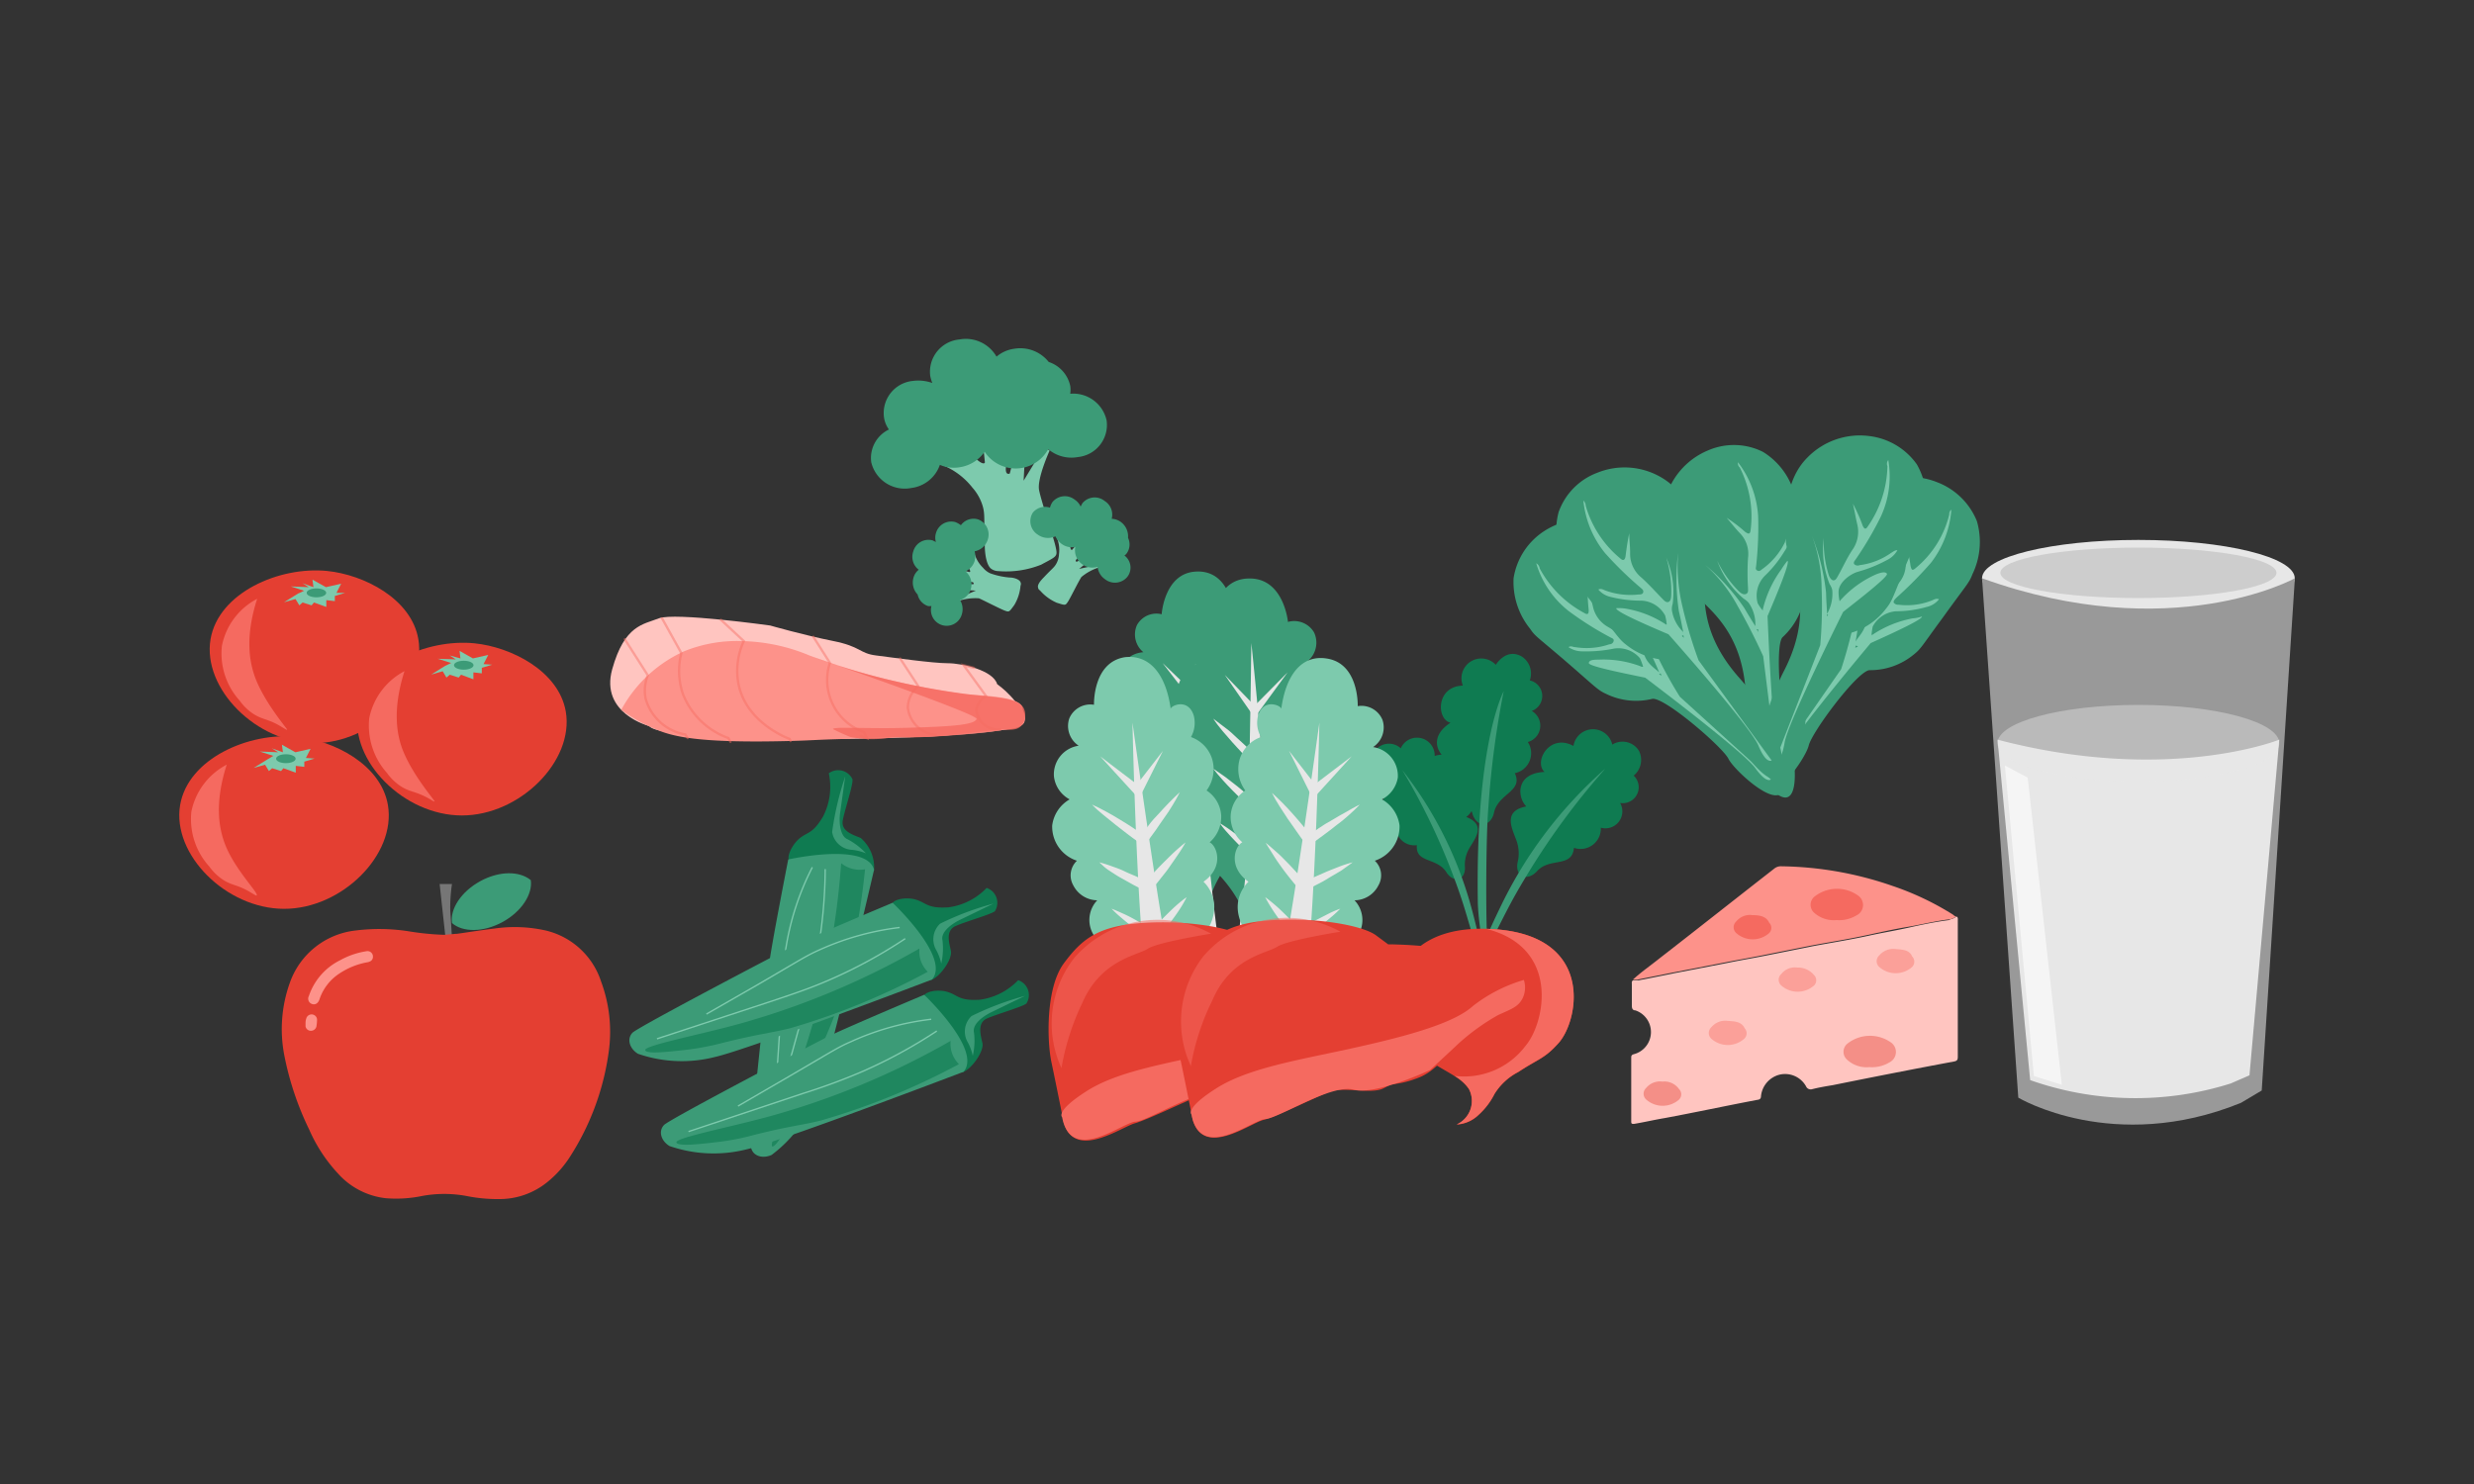 <svg id="IMG" xmlns="http://www.w3.org/2000/svg" viewBox="0 0 200 120"><rect x="0" y="0" width="200" height="120" fill="#333333" stroke="none"/><defs><style>.cls-1,.cls-17,.cls-21{fill:none;}.cls-2{fill:#3c9b77;}.cls-3{fill:#7dcaad;}.cls-4,.cls-7{fill:#e7e7e7;}.cls-5,.cls-6{fill:#999;}.cls-5{opacity:0.33;}.cls-7{opacity:0.42;}.cls-8{fill:#fff;opacity:0.58;}.cls-16,.cls-9{fill:#0f7b51;}.cls-10,.cls-14{fill:#e43f32;}.cls-11,.cls-15,.cls-18,.cls-22{fill:#f56a60;}.cls-12{fill:#ffc5c0;}.cls-13{fill:#fd928a;}.cls-14,.cls-15{opacity:0.4;}.cls-14,.cls-15,.cls-18{isolation:isolate;}.cls-16{opacity:0.64;}.cls-17{stroke:#7dcaad;stroke-width:0.11px;}.cls-17,.cls-21{stroke-miterlimit:10;}.cls-18{opacity:0.51;}.cls-19{fill:#767676;}.cls-20{opacity:0.44;}.cls-21{stroke:#f56a60;stroke-linecap:round;stroke-width:0.19px;}.cls-22{opacity:0.79;}</style></defs><rect class="cls-1" width="200" height="120"/><path class="cls-2" d="M143.82,64.32s-2.48-1.38-2.67-7.83-4.17-7.75-5-9.53c-.62-1.26-2.3-3.73-1.54-6.54a5.93,5.93,0,0,1,3.47-4,5.25,5.25,0,0,1,4.44.12,5.79,5.79,0,0,1,2.57,3.49c.27.73.2.84.57,4.33.29,2.8.39,3,.24,3.75a5.74,5.74,0,0,1-1.81,3.43c-.65.77-.06,7,.45,7.94S145.75,65.47,143.82,64.32Z"/><path class="cls-3" d="M144,46.05a9,9,0,0,0-1.49,3.22s0,.06,0,.1a2.92,2.92,0,0,1-.42-.6,2.28,2.28,0,0,1,.58-2.21,9.58,9.58,0,0,0,1.6-2,1.72,1.72,0,0,0,.33-1.15c-.26.1-.26.29-.31.45A5.8,5.8,0,0,1,142.49,46c-.12.07-.22.24-.42.14s-.11-.25-.1-.4a28.6,28.6,0,0,0,.16-4,8,8,0,0,0-1.63-4.36.46.46,0,0,0,.15.43,8.74,8.74,0,0,1,.87,5.06c-.05.39-.21.29-.43.15a11.55,11.55,0,0,0-1.51-1.15c.38.43.71.87,1.08,1.25a2.39,2.39,0,0,1,.65,2,19.43,19.43,0,0,0,0,2.41c0,.19.05.41-.16.5s-.43-.08-.55-.19a9,9,0,0,1-1.78-2.5,7.26,7.26,0,0,0,2.14,3.07,1.81,1.81,0,0,1,.4.33,3,3,0,0,1,.54,1.89c-.15-.25-.44-.69-.9-1.48a17,17,0,0,0-3.16-3.48A12.26,12.26,0,0,1,140.47,49c1.25,2.19,2.07,4.07,2.07,4.07L143.78,63s.5,0,0-1.59-.89-11.59-.89-11.59c.85-2,1.82-4.33,1.61-4.47C144.42,45.43,144.21,45.71,144,46.05ZM142,50.88l.13,0c0,.06,0,.14,0,.24A.84.84,0,0,0,142,50.88Z"/><path class="cls-2" d="M142.43,63.29s-.92-2.74,3.18-7.57,2-8.56,2.59-10.43c.37-1.36.77-4.32,3.18-5.82a5.73,5.73,0,0,1,5.21-.48,5.62,5.62,0,0,1,3.22,3.14,6,6,0,0,1-.36,4.31c-.28.73-.42.76-2.42,3.54-1.64,2.22-1.72,2.47-2.3,2.93a5.5,5.5,0,0,1-3.6,1.28c-1,.09-4.65,5-4.91,6.09S143.12,65.43,142.43,63.29Z"/><path class="cls-3" d="M154.64,50a8.67,8.67,0,0,0-3.27,1.33c-.05,0-.05,0-.08.07a6.09,6.09,0,0,1,.1-.73,2.31,2.31,0,0,1,1.87-1.24,9.18,9.18,0,0,0,2.49-.35,1.76,1.76,0,0,0,1-.62c-.21-.09-.36,0-.54.08a5.48,5.48,0,0,1-2.72.36.45.45,0,0,1-.41-.18c0-.18.12-.27.23-.39a32.29,32.29,0,0,0,2.79-2.82,8,8,0,0,0,1.65-4.29c-.2.14-.16.32-.18.42a8.08,8.08,0,0,1-2.71,4.3c-.3.27-.34.09-.41-.18a13.4,13.4,0,0,0-.39-1.88c0,.56-.07,1.1,0,1.65a2.32,2.32,0,0,1-.84,1.89c-.56.56-1.1,1.15-1.65,1.75-.11.12-.24.34-.44.29s-.27-.35-.26-.5a8.85,8.85,0,0,1,.33-3.08c-.58,2-.6,3.1-.41,3.71a2.57,2.57,0,0,1,.08.5c0,.84-.68,1.43-.87,1.8.07-.3.13-.83.29-1.71a16.8,16.8,0,0,0-.06-4.73A13.76,13.76,0,0,1,150,49.7a38.57,38.57,0,0,1-1.16,4.41l-5.66,8.15s.4.33,1.05-1.19,7-9.07,7-9.07c2-.9,4.23-1.94,4.14-2.15A2.77,2.77,0,0,1,154.64,50ZM150,52.19c0,.05.06,0,.16.06s-.12.08-.16.13S150,52.39,150,52.19Z"/><path class="cls-2" d="M142.9,62.33s-1.55-2.45,1.34-8.12,0-8.84.12-10.79c.08-1.42-.26-4.4,1.75-6.42a5.92,5.92,0,0,1,5-1.74,5.51,5.51,0,0,1,3.85,2.29,6,6,0,0,1,.64,4.27c-.09.77-.26.86-1.58,4-1,2.55-1.11,2.85-1.54,3.38a5.43,5.43,0,0,1-3.19,2.06c-.94.32-3.35,6.06-3.34,7.09S144,64.27,142.9,62.33Z"/><path class="cls-3" d="M151.65,46.45a8.46,8.46,0,0,0-2.87,2.09s0,.05-.07.06a3.55,3.55,0,0,1-.08-.73c0-.81,1-1.47,1.54-1.63a11.2,11.2,0,0,0,2.35-.94,1.94,1.94,0,0,0,.87-.81c-.24,0-.34.13-.5.21a5.6,5.6,0,0,1-2.56,1,.39.39,0,0,1-.44-.09c-.08-.16.07-.29.14-.4a27.81,27.81,0,0,0,2-3.4,7.73,7.73,0,0,0,.62-4.61.48.48,0,0,0-.07.49A8.82,8.82,0,0,1,151,42.56c-.2.33-.32.17-.43-.08a13,13,0,0,0-.78-1.75c.13.54.21,1.08.35,1.66a2.52,2.52,0,0,1-.39,2.07c-.44.66-.77,1.4-1.16,2.1-.1.17-.19.37-.37.37s-.34-.29-.38-.43a8.7,8.7,0,0,1-.4-3,7.31,7.31,0,0,0,.47,3.74,1.3,1.3,0,0,1,.21.47,3.25,3.25,0,0,1-.42,1.93c0-.32-.06-.83-.08-1.72a17.56,17.56,0,0,0-1.13-4.57,12.46,12.46,0,0,1,.77,4.23,35.89,35.89,0,0,1-.11,4.59l-3.61,9.26s.47.22.73-1.39S149,49.48,149,49.48c1.71-1.34,3.68-2.89,3.54-3.09S152,46.31,151.65,46.45Zm-4,3.24c0,.05,0,0,.14,0a.68.68,0,0,1-.14.18S147.69,49.92,147.68,49.69Z"/><path class="cls-2" d="M144.2,63.58s.28-2.89-4.83-6.66-4-7.9-4.93-9.6c-.71-1.25-1.74-4.06-4.44-5a5.92,5.92,0,0,0-5.22.66,5.57,5.57,0,0,0-2.42,3.77,6,6,0,0,0,1.34,4.1c.43.65.61.66,3.21,2.91,2.08,1.81,2.28,2.05,2.89,2.33a5.53,5.53,0,0,0,3.78.42c1-.14,5.7,3.92,6.15,4.85S144,65.82,144.2,63.58Z"/><path class="cls-3" d="M129.24,53.34a8.44,8.44,0,0,1,3.49.58c.05,0,.06,0,.1,0a4.54,4.54,0,0,0-.26-.7,2.29,2.29,0,0,0-2.11-.77,11.25,11.25,0,0,1-2.52.22,2,2,0,0,1-1.14-.34c.2-.14.36,0,.55,0a5.69,5.69,0,0,0,2.75-.23c.13,0,.3-.07.35-.27s-.2-.24-.3-.31a25.91,25.91,0,0,1-3.35-2.12,7.66,7.66,0,0,1-2.61-3.85.54.54,0,0,1,.28.41,8.78,8.78,0,0,0,3.61,3.61c.32.2.36,0,.35-.27a15.18,15.18,0,0,1-.09-1.91c.13.53.3,1.06.43,1.64A2.49,2.49,0,0,0,130,50.7c.69.4,1.32.91,2,1.37.16.1.33.25.5.16s.17-.41.14-.55a8.29,8.29,0,0,0-1-2.91,7.37,7.37,0,0,1,1.26,3.56,1.17,1.17,0,0,0,0,.51c.2.85,1,1.27,1.23,1.54-.11-.3-.32-.77-.69-1.57a17.64,17.64,0,0,1-1-4.6,12.43,12.43,0,0,0,1.21,4.13,34.09,34.09,0,0,0,2.15,4l7.36,6.68s-.32.4-1.27-.92-8.89-7.3-8.89-7.3c-2.13-.44-4.59-.94-4.56-1.19S128.83,53.34,129.24,53.34Zm5,1.11s0,0-.12.07a.69.69,0,0,0,.21.1Z"/><path class="cls-2" d="M144,62.35s.87-2.74-3.38-7.52-2.29-8.53-2.91-10.4c-.46-1.35-.88-4.31-3.35-5.79a5.87,5.87,0,0,0-5.24-.41A5.28,5.28,0,0,0,126,41.41a5.91,5.91,0,0,0,.51,4.3c.31.72.45.74,2.58,3.52,1.68,2.24,1.83,2.49,2.39,2.92a5.55,5.55,0,0,0,3.64,1.21c1,.09,4.81,5,5.1,6S143.41,64.52,144,62.35Z"/><path class="cls-3" d="M131.39,49.21a8.43,8.43,0,0,1,3.29,1.29l.06,0a4.17,4.17,0,0,0-.13-.73,2.3,2.3,0,0,0-1.89-1.2,10,10,0,0,1-2.51-.3,1.82,1.82,0,0,1-1-.6c.21-.1.38,0,.52.06a5.85,5.85,0,0,0,2.74.34c.13,0,.33,0,.37-.18s-.1-.26-.22-.37a29.1,29.1,0,0,1-2.87-2.8A8,8,0,0,1,128,40.48a.57.57,0,0,1,.19.42A8.62,8.62,0,0,0,131,45.17c.29.26.38,0,.41-.19.08-.63.17-1.26.3-1.86,0,.56.08,1.11.07,1.68a2.46,2.46,0,0,0,.91,1.9c.58.52,1.14,1.14,1.69,1.71.12.11.26.32.48.27s.23-.39.24-.53a9.15,9.15,0,0,0-.4-3.06,7.1,7.1,0,0,1,.52,3.74,1.29,1.29,0,0,0-.06.53,3.07,3.07,0,0,0,.92,1.75c-.08-.31-.15-.81-.36-1.7a17.37,17.37,0,0,1-.06-4.73A14,14,0,0,0,136,49a36.29,36.29,0,0,0,1.31,4.39l5.91,8.1s-.43.34-1.07-1.2-7.27-9-7.27-9c-2-.85-4.3-1.86-4.22-2.11A3.38,3.38,0,0,1,131.39,49.21Zm4.69,2.14a.19.19,0,0,1-.12.07,1.22,1.22,0,0,0,.17.15Z"/><path class="cls-3" d="M75.68,37.43a5.86,5.86,0,0,1,2.93,2,3.93,3.93,0,0,1,.78,1.33c.28.82.13,1.19.22,3.3,0,.77.15,1.68.53,1.94a1,1,0,0,0,.56.18,7.62,7.62,0,0,0,3.47-.52c1.29-.7,1.34-.64,1.17-1.43s-1.16-3.67-1.34-4.6.85-3.19.85-3.19l-.43-.32-1.67,2.75.08-1.5-1,.15-.2.77s-.51.27-.24-.91-1.95-1.73-1.95-1.73l.18,1.74s-.07.41-1.08-.64l-2.63.07Z"/><path class="cls-2" d="M86.52,31.84a2.22,2.22,0,0,0,0-.63,2.61,2.61,0,0,0-1.74-1.94A2.93,2.93,0,0,0,82,28.2a2.76,2.76,0,0,0-1.44.64,2.86,2.86,0,0,0-3-1.39,2.62,2.62,0,0,0-2.36,2.94,3,3,0,0,0,.17.58,3.37,3.37,0,0,0-1.55-.17,2.61,2.61,0,0,0-2.36,2.93,2.23,2.23,0,0,0,.4,1,2.56,2.56,0,0,0-1.43,2.64,2.78,2.78,0,0,0,3.24,2.09,2.81,2.81,0,0,0,2.31-1.87,2.86,2.86,0,0,0,1.62.19,3,3,0,0,0,2-1.25,3,3,0,0,0,5.14-.21,2.89,2.89,0,0,0,2.39.64A2.61,2.61,0,0,0,89.46,34,2.76,2.76,0,0,0,86.52,31.84Z"/><path class="cls-3" d="M85.3,43.2a2.61,2.61,0,0,1,.31,1.62,1.71,1.71,0,0,1-.18.69c-.19.38-.35.43-1.05,1.18-.26.26-.54.6-.46.82a.29.29,0,0,0,.15.23,3.8,3.8,0,0,0,1.36,1c.68.21.69.24.9-.08s.83-1.6,1.09-2a4.12,4.12,0,0,1,1.37-.76l0-.23L87.24,46l.55-.45-.42-.29-.33.17s-.28-.08.22-.38-.06-1.21-.06-1.21l-.53.62s-.17.13-.17-.58l-.92-.82Z"/><path class="cls-2" d="M90.9,44.92a.7.7,0,0,0,.21-.21,1.24,1.24,0,0,0,.08-1.22,1.44,1.44,0,0,0-.59-1.29,1.36,1.36,0,0,0-.73-.25,1.3,1.3,0,0,0-.57-1.44,1.28,1.28,0,0,0-1.81.2l-.13.25a1.31,1.31,0,0,0-.47-.55,1.29,1.29,0,0,0-1.81.19,1.51,1.51,0,0,0-.2.45,1.27,1.27,0,0,0-1.39.41,1.29,1.29,0,0,0,.4,1.77,1.43,1.43,0,0,0,1.43.14,1.67,1.67,0,0,0,.5.61,1.37,1.37,0,0,0,1.11.24,1.39,1.39,0,0,0,.56,1.41,1.37,1.37,0,0,0,1.24.2,1.39,1.39,0,0,0,.59,1,1.3,1.3,0,0,0,1.82-.19A1.22,1.22,0,0,0,90.9,44.92Z"/><path class="cls-3" d="M78.71,44.43a2.57,2.57,0,0,0,.76,1.48,1.63,1.63,0,0,0,.58.45,6.16,6.16,0,0,0,1.57.34c.37,0,.8.16.88.38a.33.33,0,0,1,0,.28A3.64,3.64,0,0,1,82,48.92c-.41.55-.4.59-.76.46s-1.67-.81-2.1-1a4.21,4.21,0,0,0-1.57.19l-.11-.21,1.43-.6-.73-.05.16-.47.37,0s.17-.23-.42-.18-.7-1-.7-1l.81.2s.21,0-.23-.56l.23-1.2Z"/><path class="cls-2" d="M75.3,49a.71.71,0,0,1-.3,0,1.27,1.27,0,0,1-.82-.93,1.4,1.4,0,0,1-.33-1.37,1.28,1.28,0,0,1,.42-.63,1.31,1.31,0,0,1-.44-1.48,1.27,1.27,0,0,1,1.57-.89l.26.13a1.23,1.23,0,0,1,0-.71,1.28,1.28,0,0,1,1.58-.9,1.92,1.92,0,0,1,.44.25A1.26,1.26,0,0,1,79.07,42a1.3,1.3,0,0,1,.78,1.64,1.38,1.38,0,0,1-1.06.94,1.59,1.59,0,0,1,0,.78,1.35,1.35,0,0,1-.74.84,1.38,1.38,0,0,1,.43,1.44,1.32,1.32,0,0,1-.87.88,1.41,1.41,0,0,1,.15,1.14A1.26,1.26,0,0,1,75.3,49Z"/><ellipse class="cls-4" cx="172.87" cy="46.76" rx="12.64" ry="3.1"/><ellipse class="cls-5" cx="172.87" cy="46.32" rx="11.16" ry="2.04"/><path class="cls-6" d="M160.23,46.76l2.93,42s7.7,4.61,18,.42l1.68-1,2.68-41.42S175.55,52.28,160.23,46.76Z"/><path class="cls-4" d="M161.48,59.81l2.64,27.53a25.57,25.57,0,0,0,16.22.27l1.51-.66,2.41-27.14S175.28,63.43,161.48,59.81Z"/><ellipse class="cls-7" cx="172.87" cy="60.1" rx="11.39" ry="3.1"/><polygon class="cls-8" points="162.08 61.9 164.42 87.01 166.68 87.72 163.92 62.88 162.08 61.9"/><path class="cls-9" d="M122.46,62.52A1.65,1.65,0,0,0,123.51,60a1.37,1.37,0,0,0,.32-2.51,1.29,1.29,0,0,0-.16-2.47,1.64,1.64,0,0,0-.63-1.92c-1.28-.76-2.12.66-2.12.66a1.6,1.6,0,0,0-2.66,1.68c-2.2.06-2.14,2.74-1,3-2,1.3-.84,2.9.14,3.15-1.67,1.45.29,2.32.93,3a3,3,0,0,1,.73,1.3c.44,1.15,1.5.89,1.72-.2C121.15,64.14,123.15,64,122.46,62.52Z"/><path class="cls-2" d="M121.56,55.9s-2.31,4.16-2.09,17.22a20.76,20.76,0,0,0,.24,2.29.25.25,0,0,0,.49,0c-.08-1.73-.08-7.86.13-10.24A73,73,0,0,1,121.56,55.9Z"/><path class="cls-9" d="M127.24,68.56a1.64,1.64,0,0,0,2.17-1.63,1.37,1.37,0,0,0,1.56-2,1.29,1.29,0,0,0,1.1-2.21,1.65,1.65,0,0,0,.43-2,1.56,1.56,0,0,0-2.16-.51,1.6,1.6,0,0,0-3.14.11c-1.93-1.06-3.24,1.28-2.34,2.1-2.39.11-2.19,2.09-1.47,2.79-2.17.41-.92,2.15-.71,3.05a3,3,0,0,1,0,1.49c-.21,1.21.83,1.52,1.58.69C125.29,69.3,127.08,70.21,127.24,68.56Z"/><path class="cls-2" d="M129.78,62.15a35,35,0,0,0-8.52,11.26c-.4.82-.72,1.53-1,2.15a.25.25,0,0,0,.46.21c.82-1.57,1.34-2.74,2.61-4.83A58.83,58.83,0,0,1,129.78,62.15Z"/><path class="cls-9" d="M114.54,68.34a1.47,1.47,0,0,1-1.64-1.8,1.22,1.22,0,0,1-1-2,1.15,1.15,0,0,1-.6-2.13,1.47,1.47,0,0,1-.06-1.81,1.41,1.41,0,0,1,2-.09,1.43,1.43,0,0,1,2.74.62c1.88-.62,2.64,1.65,1.71,2.23,2.09.49,1.59,2.2.84,2.7,1.84.72.46,2,.12,2.79a2.63,2.63,0,0,0-.22,1.32c0,1.1-1,1.2-1.51.35C116.14,69.31,114.41,69.81,114.54,68.34Z"/><path class="cls-2" d="M113.37,62.28A31.33,31.33,0,0,1,119,73.59c.21.78.37,1.46.5,2a.22.22,0,0,1-.43.12c-.47-1.52-.74-2.64-1.51-4.69A52.7,52.7,0,0,0,113.37,62.28Z"/><path class="cls-10" d="M112.81,80.3a6,6,0,0,0,2.18,5c1.17,1.12,3.08,1.66,3.77,2.79a2.09,2.09,0,0,1-1,2.85,2.76,2.76,0,0,0,1.77-.78,5.72,5.72,0,0,0,1.28-1.68,4.9,4.9,0,0,1,1.92-1.78c1.67-1.1,2.12-1.07,3.26-2.34,1.74-1.93,3-9.26-6.24-9.26C115,75.1,113,77.67,112.81,80.3Z"/><circle class="cls-11" cx="117.16" cy="79.57" r="1.55"/><path class="cls-11" d="M120.16,75.11c6,1.53,4.74,7.59,3.18,9.44A6.21,6.21,0,0,1,117.6,87a3.65,3.65,0,0,1,1.16,1.07,2.09,2.09,0,0,1-1,2.85,2.76,2.76,0,0,0,1.77-.78,5.72,5.72,0,0,0,1.28-1.68,4.9,4.9,0,0,1,1.92-1.78c1.67-1.1,2.12-1.07,3.26-2.34C127.69,82.46,129,75.34,120.16,75.11Z"/><path class="cls-2" d="M99.81,50.48c0-.26,1.43-.74,1.74.68a2.28,2.28,0,0,1-.38,1.66,2.63,2.63,0,0,1,1.48,1.89,2.78,2.78,0,0,1-.67,2.36,2.56,2.56,0,0,1,.94,2.07,2.67,2.67,0,0,1-1.11,2c.56.35,1,2-.78,3,0,0,1.85,1.91-.63,4.43A10.4,10.4,0,0,0,98,72.09c-.31.58-.51.88-1.06.9a1,1,0,0,1-.89-.65,7.3,7.3,0,0,0-2.17-2.77,6.21,6.21,0,0,1-1.75-2.1,2.23,2.23,0,0,1,.56-2.63,2.11,2.11,0,0,1-1.74-1.33,1.57,1.57,0,0,1,.46-1.87,2.8,2.8,0,0,1-1.65-2.92,2.74,2.74,0,0,1,1.56-1.89,2.33,2.33,0,0,1-1-1.91,2.26,2.26,0,0,1,2.11-2.18,1.86,1.86,0,0,1-.52-2.19,1.79,1.79,0,0,1,2-.88s.21-3.32,2.76-3.45C98.66,46.1,99.72,47.84,99.81,50.48Z"/><path class="cls-4" d="M96.75,51.25s-.81,17-.68,21.75c.15,5.74.6,11.44.6,11.44l2.85,2.45V83.55s-1.39-9-1.9-15.26C97.24,63.6,96.75,51.25,96.75,51.25Z"/><polygon class="cls-4" points="93.99 53.62 96.42 56.77 96.42 56.77 96.7 57.03 96.88 56.75 98.89 53.67 96.41 56.39 96.87 56.37 96.86 56.37 93.99 53.62"/><path class="cls-4" d="M93,57.3c.26.31.54.61.82.9s.57.58.87.86c.58.56,1.19,1.09,1.8,1.62l.22.18.19-.2c.26-.29.53-.57.79-.87s.52-.58.76-.88.5-.6.75-.91.47-.62.7-1c-.32.24-.61.5-.91.76s-.58.52-.86.79-.57.54-.84.81l-.82.84.41,0c-.62-.53-1.24-1-1.89-1.53-.32-.25-.64-.49-1-.72S93.34,57.51,93,57.3Z"/><path class="cls-4" d="M93.11,61.83c.27.24.55.46.83.69s.57.44.86.64.58.42.88.62l.89.59.19.12.17-.16c.55-.53,1.09-1.07,1.6-1.63.26-.27.51-.56.76-.85s.49-.59.71-.9c-.32.22-.62.45-.92.69s-.59.48-.88.72c-.58.5-1.13,1-1.68,1.55l.37,0L96,63.31c-.31-.18-.61-.36-.93-.53l-1-.5C93.77,62.12,93.45,62,93.11,61.83Z"/><path class="cls-4" d="M93.71,65.52c.22.25.45.48.68.71s.47.45.71.67l.73.64c.24.21.5.41.75.62l.19.15.19-.17c.25-.22.47-.46.71-.69l.69-.71c.22-.24.44-.49.65-.75a9.73,9.73,0,0,0,.61-.79c-.29.18-.55.37-.82.57s-.52.41-.78.62l-.74.65c-.24.22-.49.44-.72.68l.38,0-.77-.59-.8-.56c-.26-.19-.54-.36-.81-.54S94,65.67,93.71,65.52Z"/><path class="cls-2" d="M98,51.28c0-.27-1.5-.72-1.78.76a2.29,2.29,0,0,0,.44,1.7,2.77,2.77,0,0,0-1.48,2,2.88,2.88,0,0,0,.77,2.43A2.65,2.65,0,0,0,95,60.36a2.76,2.76,0,0,0,1.2,2.06c-.56.38-.92,2.14.9,3.1,0,0-1.86,2,.79,4.58a10.9,10.9,0,0,1,2.63,3.55c.34.59.56.91,1.13.91a1,1,0,0,0,.9-.7,7.52,7.52,0,0,1,2.18-2.94,6.64,6.64,0,0,0,1.75-2.23,2.3,2.3,0,0,0-.66-2.71,2.22,2.22,0,0,0,1.77-1.44,1.61,1.61,0,0,0-.54-1.92,2.92,2.92,0,0,0,1.64-3.08A2.83,2.83,0,0,0,107,57.63a2.41,2.41,0,0,0,1-2,2.33,2.33,0,0,0-2.25-2.2,1.94,1.94,0,0,0,.48-2.29,1.86,1.86,0,0,0-2.11-.85s-.32-3.44-3-3.51C99,46.71,98,48.54,98,51.28Z"/><path class="cls-4" d="M101.16,52s1.94,18.28,1.49,23.22a107,107,0,0,1-2.33,13.19L99,90.2l-.63-5a113.14,113.14,0,0,0,2.41-15.5C101,64.82,101.16,52,101.16,52Z"/><polygon class="cls-4" points="104.09 54.37 101.66 57.7 101.66 57.71 101.38 57.99 101.19 57.7 99.01 54.57 101.66 57.31 101.19 57.31 101.19 57.3 104.09 54.37"/><path class="cls-4" d="M105.24,58.16c-.26.33-.55.65-.83,1s-.57.61-.87.91q-.89.9-1.83,1.74l-.22.2-.2-.21c-.28-.29-.57-.58-.84-.88s-.56-.59-.82-.89-.54-.61-.8-.92-.51-.63-.75-1c.33.24.64.5,1,.76s.62.52.92.8.6.54.89.82.58.56.88.84h-.43c.62-.56,1.26-1.11,1.91-1.64l1-.78C104.54,58.64,104.88,58.39,105.24,58.16Z"/><path class="cls-4" d="M105.24,62.86c-.27.26-.55.5-.84.74s-.57.47-.87.7-.59.44-.89.66l-.91.64-.19.14-.19-.17c-.58-.53-1.15-1.07-1.7-1.64-.28-.28-.55-.57-.81-.86s-.53-.6-.77-.92c.34.22.65.45,1,.69l.94.73c.61.49,1.21,1,1.79,1.55l-.38,0,.93-.61c.31-.19.63-.39,1-.57l1-.55C104.57,63.19,104.9,63,105.24,62.86Z"/><path class="cls-4" d="M104.73,66.71c-.22.26-.45.51-.68.76s-.47.48-.72.71-.49.46-.74.69-.5.44-.76.66l-.19.17-.21-.18c-.26-.22-.5-.46-.75-.69s-.49-.47-.73-.72-.48-.5-.7-.75a8.63,8.63,0,0,1-.66-.81q.45.27.87.57c.28.2.55.41.82.62l.8.65.76.68h-.4c.26-.22.52-.43.79-.63s.53-.41.81-.61l.82-.58C104.15,67.06,104.43,66.88,104.73,66.71Z"/><path class="cls-3" d="M94.64,57.32c0-.26,1.4-.9,1.86.53a2.34,2.34,0,0,1-.22,1.75A2.75,2.75,0,0,1,98,61.41a2.89,2.89,0,0,1-.46,2.51,2.6,2.6,0,0,1,1.18,2,2.72,2.72,0,0,1-.93,2.19c.61.31,1.19,2-.5,3.19,0,0,2.1,1.8-.21,4.65a10.72,10.72,0,0,0-2.16,3.85c-.27.63-.45,1-1,1a1,1,0,0,1-1-.58,7.56,7.56,0,0,0-2.53-2.65,6.61,6.61,0,0,1-2-2,2.31,2.31,0,0,1,.31-2.77,2.2,2.2,0,0,1-1.93-1.2,1.63,1.63,0,0,1,.29-2,2.9,2.9,0,0,1-2-2.85,2.84,2.84,0,0,1,1.41-2.11,2.42,2.42,0,0,1-1.27-1.87,2.34,2.34,0,0,1,2-2.47,1.91,1.91,0,0,1-.76-2.2,1.84,1.84,0,0,1,2-1.11s-.12-3.45,2.51-3.85C93,52.92,94.27,54.61,94.64,57.32Z"/><path class="cls-4" d="M91.55,58.43S91.93,76.8,93,81.65a18.68,18.68,0,0,0,5.36,9.29h.76v-5a19.26,19.26,0,0,1-4.93-10C93.31,71.14,91.55,58.43,91.55,58.43Z"/><polygon class="cls-4" points="88.94 61.16 92.23 63.66 92.24 63.66 91.67 63.74 94.01 60.72 92.3 64.14 92.12 64.51 91.73 64.22 91.73 64.21 88.94 61.16"/><path class="cls-4" d="M88.28,65.06c.39.17.77.37,1.14.57s.74.41,1.09.63c.73.43,1.42.9,2.11,1.38l-.51.08c.26-.32.5-.64.76-1s.52-.62.8-.92.54-.6.83-.89.57-.58.88-.85c-.18.37-.39.72-.6,1.07s-.43.69-.66,1-.46.67-.69,1l-.73,1-.21.28-.3-.21c-.69-.47-1.36-1-2-1.5-.33-.26-.65-.53-1-.81S88.57,65.37,88.28,65.06Z"/><path class="cls-4" d="M88.87,69.73a10.22,10.22,0,0,1,1.07.34c.35.12.7.25,1,.4s.68.29,1,.44.67.32,1,.48l-.45.09c.25-.3.51-.59.77-.89s.54-.58.82-.86.56-.56.85-.83.59-.53.91-.78c-.19.36-.41.69-.62,1s-.45.65-.69,1-.48.63-.72.94-.49.61-.75.91l-.2.23-.26-.14-1-.52c-.32-.18-.64-.36-1-.56s-.63-.39-.94-.59S89.16,70,88.87,69.73Z"/><path class="cls-4" d="M89.86,73.48c.32.12.63.26.94.4s.61.29.91.46.59.32.88.49.58.34.86.52l-.48.07a19.89,19.89,0,0,1,1.39-1.51c.24-.24.49-.48.75-.71s.53-.45.82-.65a10.19,10.19,0,0,1-.52.91c-.19.29-.38.57-.59.85-.4.55-.83,1.08-1.29,1.6l-.21.24L93.05,76l-.83-.57c-.28-.2-.55-.39-.82-.6s-.52-.42-.78-.64A9.86,9.86,0,0,1,89.86,73.48Z"/><path class="cls-3" d="M103.58,57.32c0-.26-1.41-.9-1.87.53a2.3,2.3,0,0,0,.23,1.75,2.74,2.74,0,0,0-1.73,1.81,2.92,2.92,0,0,0,.46,2.51,2.62,2.62,0,0,0-1.18,2,2.7,2.7,0,0,0,.94,2.19c-.61.31-1.19,2,.5,3.19,0,0-2.1,1.8.21,4.65a10.87,10.87,0,0,1,2.16,3.85c.26.63.44,1,1,1a1.06,1.06,0,0,0,1-.58,7.52,7.52,0,0,1,2.52-2.65,6.65,6.65,0,0,0,2-2,2.32,2.32,0,0,0-.32-2.77,2.18,2.18,0,0,0,1.93-1.2,1.62,1.62,0,0,0-.29-2,2.91,2.91,0,0,0,2-2.85,2.85,2.85,0,0,0-1.42-2.11A2.43,2.43,0,0,0,113,62.88a2.35,2.35,0,0,0-2-2.47,1.9,1.9,0,0,0,.76-2.2,1.84,1.84,0,0,0-2-1.11s.12-3.45-2.5-3.85C105.21,52.92,103.94,54.61,103.58,57.32Z"/><path class="cls-4" d="M106.66,58.43s-.37,18.37-1.44,23.22a18.62,18.62,0,0,1-5.35,9.29h-.76v-5A19.21,19.21,0,0,0,104,76C104.9,71.14,106.66,58.43,106.66,58.43Z"/><polygon class="cls-4" points="109.27 61.16 106.49 64.21 106.48 64.22 106.1 64.51 105.91 64.14 104.21 60.72 106.55 63.74 105.98 63.66 105.98 63.66 109.27 61.16"/><path class="cls-4" d="M109.93,65.06c-.29.31-.61.6-.92.88s-.64.55-1,.81c-.65.53-1.33,1-2,1.5l-.3.21-.21-.28c-.24-.33-.49-.65-.72-1s-.47-.66-.7-1-.44-.68-.65-1-.42-.7-.61-1.07c.31.27.6.56.89.85s.56.59.83.89.53.61.79.92.51.63.76,1l-.51-.08c.69-.48,1.39-1,2.11-1.38.36-.22.72-.43,1.09-.63S109.54,65.23,109.93,65.06Z"/><path class="cls-4" d="M109.35,69.73c-.3.23-.61.44-.91.66l-1,.59c-.31.2-.64.38-1,.56s-.65.35-1,.52l-.26.14L105.1,72c-.26-.3-.51-.6-.76-.91s-.49-.62-.72-.94-.46-.64-.68-1-.43-.67-.62-1c.32.25.61.52.91.78s.57.55.85.83.54.58.81.86l.78.89-.46-.09,1-.48,1-.44c.35-.15.7-.28,1-.4A10.39,10.39,0,0,1,109.35,69.73Z"/><path class="cls-4" d="M108.35,73.48a9.73,9.73,0,0,1-.75.69c-.26.22-.52.44-.79.64s-.54.4-.81.6l-.83.57-.27.17-.22-.24c-.46-.52-.88-1-1.29-1.6-.2-.28-.4-.56-.58-.85a10.28,10.28,0,0,1-.53-.91c.29.2.56.43.82.65s.51.47.76.71c.48.48,1,1,1.39,1.51l-.49-.07c.28-.18.57-.36.86-.52s.59-.34.89-.49.6-.31.9-.46S108,73.6,108.35,73.48Z"/><path class="cls-12" d="M158.13,74.12c.18,0,.14.24.14.33v11c0,.24-.05.33-.28.38-3.27.61-6.58,1.26-9.84,1.92-.56.09-1.08.18-1.64.32a.41.41,0,0,1-.51-.23,1.94,1.94,0,0,0-2.14-.94,2,2,0,0,0-1.5,1.74c0,.32-.28.28-.42.32-2.47.47-4.94,1-7.36,1.45-.84.14-1.64.33-2.48.47-.18,0-.23,0-.23-.19V85.49c0-.23.19-.23.33-.28a1.85,1.85,0,0,0,0-3.51c-.23,0-.28-.18-.28-.37V79.6c0-.14-.05-.33.19-.33s.23,0,.37,0l2.8-.56,4.34-.84c1.16-.24,2.28-.42,3.45-.66l3.49-.7c1.5-.28,3-.52,4.48-.84,1.07-.24,2.19-.42,3.26-.66s2.15-.47,3.27-.61C157.66,74.31,157.94,74.31,158.13,74.12Z"/><path class="cls-13" d="M158.13,74.12a1.28,1.28,0,0,1-.7.24c-1.08.14-2.2.42-3.27.6s-2.19.43-3.26.66c-1.49.33-3,.56-4.48.84l-3.5.7c-1.16.24-2.28.43-3.45.66l-4.33.84-2.8.56H132c.66-.61,1.4-1.12,2.1-1.68,3.13-2.43,6.21-4.87,9.33-7.3a.83.83,0,0,1,.56-.19A28.43,28.43,0,0,1,153,71.64a22.92,22.92,0,0,1,4.85,2.3C157.94,74,158,74.08,158.13,74.12Z"/><path class="cls-11" d="M148.47,74.4a2.68,2.68,0,0,0,1.59-.37.93.93,0,0,0,.18-1.59,2.93,2.93,0,0,0-3.59.09.86.86,0,0,0,0,1.27A2.37,2.37,0,0,0,148.47,74.4Z"/><path class="cls-14" d="M151.13,86.29a2.68,2.68,0,0,0,1.59-.37.94.94,0,0,0,.18-1.6,2.94,2.94,0,0,0-3.59.1.85.85,0,0,0,0,1.26A2.32,2.32,0,0,0,151.13,86.29Z"/><path class="cls-11" d="M141.66,74a1.42,1.42,0,0,0-1.3.51.63.63,0,0,0,0,.94,2,2,0,0,0,2.66,0,.59.59,0,0,0,0-.84C142.78,74.08,142.22,74,141.66,74Z"/><path class="cls-15" d="M145.3,78.24a1.41,1.41,0,0,0-1.3.52.62.62,0,0,0,0,.93,2,2,0,0,0,2.65,0,.59.59,0,0,0,0-.84A1.68,1.68,0,0,0,145.3,78.24Z"/><path class="cls-15" d="M153.23,76.74a1.48,1.48,0,0,0-1.31.52.62.62,0,0,0,0,.93,2,2,0,0,0,2.66,0,.61.61,0,0,0,0-.85C154.35,76.79,153.79,76.79,153.23,76.74Z"/><path class="cls-14" d="M134.39,87.46a1.45,1.45,0,0,0-1.31.51.63.63,0,0,0,0,.94,2,2,0,0,0,2.66,0,.6.6,0,0,0,0-.84A1.46,1.46,0,0,0,134.39,87.46Z"/><path class="cls-15" d="M139.66,82.55a1.45,1.45,0,0,0-1.31.51.63.63,0,0,0,0,.94A2,2,0,0,0,141,84a.6.6,0,0,0,.05-.84C140.78,82.59,140.22,82.59,139.66,82.55Z"/><path class="cls-9" d="M67.46,69.73s3.07,1.39,3.2.6a3.14,3.14,0,0,0-1.08-2.57c-.61-.25-1.61-.54-1.45-1.42S69,63.4,68.91,63A1.28,1.28,0,0,0,67,62.53,5.22,5.22,0,0,1,66.55,66c-.89,1.52-1.31,1.24-2,1.87s-1.33,2.1-.16,1.94A20,20,0,0,1,67.46,69.73Z"/><path class="cls-2" d="M70.66,70.33s-3.57,15.43-4.58,18.06a10.86,10.86,0,0,1-3.7,5c-.76.34-1.52.07-1.66-.58S62,79.45,62.17,78s1.55-8.5,1.55-8.5S70.05,68.07,70.66,70.33Z"/><path class="cls-16" d="M69.93,70.29a2.18,2.18,0,0,1-.86,0A2.41,2.41,0,0,1,68,69.8a63.43,63.43,0,0,1-3.21,15.9c-1.05,3.06-2.66,6.91-2.36,7s1.19-1.51,1.76-2.6a19.43,19.43,0,0,0,1.2-2.78c1.07-3,1.54-3.75,2.11-5.33A56.24,56.24,0,0,0,69.93,70.29Z"/><path class="cls-17" d="M66.71,70.28a40,40,0,0,1-.63,6.82c-.31,1.69-.63,2.89-1.21,5l-2.6,9.39"/><path class="cls-17" d="M65.67,70.13a21.67,21.67,0,0,0-2.12,6.43c-.17,1-.19,1.69-.44,5.52-.13,2.11-.25,3.83-.32,4.92"/><path class="cls-2" d="M68.33,62.78l-.41,2.93c-.12.78,0,1.92.59,2.15A5.56,5.56,0,0,1,70,69a4,4,0,0,0-1.12-.28,1.71,1.71,0,0,1-1.61-1.44A24.09,24.09,0,0,1,68.33,62.78Z"/><path class="cls-9" d="M74.06,76.22s.56,3.32,1.28,3,1.67-1.69,1.53-2.34-.45-1.63.38-2,2.9-.95,3.18-1.2a1.27,1.27,0,0,0-.67-1.88,5.21,5.21,0,0,1-3.1,1.57c-1.75.11-1.76-.39-2.68-.64s-2.49.07-1.7,1A20.8,20.8,0,0,1,74.06,76.22Z"/><path class="cls-2" d="M75.34,79.21S60.55,84.85,57.8,85.47a10.84,10.84,0,0,1-6.23-.26c-.71-.44-.9-1.23-.44-1.7s11.81-6.41,13.12-7.08S72.16,73,72.16,73,76.88,77.44,75.34,79.21Z"/><path class="cls-16" d="M75,78.58a2.29,2.29,0,0,1-.67-1.88,63.48,63.48,0,0,1-15,6.21c-3.12.83-7.22,1.64-7.17,2s1.92.13,3.14,0a21.47,21.47,0,0,0,3-.55c3.06-.77,4-.82,5.6-1.22A56.57,56.57,0,0,0,75,78.58Z"/><path class="cls-17" d="M73.18,75.9a39.3,39.3,0,0,1-6,3.28c-1.57.69-2.75,1.09-4.81,1.78L53.11,84"/><path class="cls-17" d="M72.73,75a22,22,0,0,0-6.53,1.83c-1,.44-1.51.79-4.82,2.72L57.11,82"/><path class="cls-2" d="M80.31,73.07l-2.66,1.29c-.72.34-1.62,1-1.46,1.68a5.43,5.43,0,0,1-.1,1.88,4.06,4.06,0,0,0-.4-1.09A1.73,1.73,0,0,1,76,74.69,23.35,23.35,0,0,1,80.31,73.07Z"/><path class="cls-9" d="M76.61,83.68s.56,3.32,1.28,3,1.67-1.69,1.53-2.33-.45-1.64.38-2,2.9-.95,3.18-1.21a1.27,1.27,0,0,0-.67-1.88,5.26,5.26,0,0,1-3.1,1.58c-1.75.11-1.76-.4-2.68-.65s-2.49.07-1.7,1A20.8,20.8,0,0,1,76.61,83.68Z"/><path class="cls-2" d="M77.89,86.67S63.1,92.31,60.35,92.94a10.9,10.9,0,0,1-6.23-.27c-.71-.44-.9-1.22-.44-1.7s11.81-6.41,13.12-7.08,7.91-3.45,7.91-3.45S79.43,84.91,77.89,86.67Z"/><path class="cls-16" d="M77.52,86.05a2.46,2.46,0,0,1-.49-.71,2.34,2.34,0,0,1-.18-1.17,63.38,63.38,0,0,1-15,6.2c-3.12.83-7.22,1.64-7.17,2s1.92.14,3.14,0a19.72,19.72,0,0,0,3-.56c3-.77,4-.81,5.6-1.22A56.62,56.62,0,0,0,77.52,86.05Z"/><path class="cls-17" d="M75.73,83.37a40.31,40.31,0,0,1-6,3.27,50.6,50.6,0,0,1-4.82,1.78L55.66,91.5"/><path class="cls-17" d="M75.28,82.42a21.71,21.71,0,0,0-6.53,1.83c-1,.43-1.51.78-4.82,2.71l-4.27,2.48"/><path class="cls-2" d="M82.86,80.53,80.2,81.82c-.72.34-1.63,1-1.46,1.69a5.39,5.39,0,0,1-.1,1.87,4.06,4.06,0,0,0-.4-1.09,1.72,1.72,0,0,1,.3-2.13A23.84,23.84,0,0,1,82.86,80.53Z"/><path class="cls-10" d="M86,90.81s-.64-3.22-1-4.91-.48-6,1-8,2.8-3.06,6.55-3.28,7.23.48,8.24,1.22l.95.74s5.76,0,8.08,1.43c0,0,3.06.58,3.06,1.79a2.4,2.4,0,0,1-1.79,2.43c-1.22.48-1,0-3.07,2s-2.58,2.8-4,3.28a7.3,7.3,0,0,1-2.16.48s.47-.16-.48.31-3.22-.16-4.33.27-4.22,1.95-5.33,2.27S86.92,93.82,86,90.81Z"/><path class="cls-11" d="M85.86,90.33s-.58-.47,2-2.11S94.37,86,98.7,85s8.29-2,9.88-3.44a11.81,11.81,0,0,1,4.12-2.11,2.07,2.07,0,0,1-.11,1.48c-.37.74-1,.9-2,1.37a17.94,17.94,0,0,0-3.22,2.33s-.21.21-2.27,2.11h0s-4.38,2.06-6.18,1.58-6.07,2.33-7.13,2.38S86.6,94.19,85.86,90.33Z"/><path class="cls-18" d="M85.81,86.37a8.63,8.63,0,0,1,1-8.87,8.9,8.9,0,0,1,11.09-2s-4.33.69-5.12,1.22S89,77.6,87.5,81.09A19.92,19.92,0,0,0,85.81,86.37Z"/><path class="cls-10" d="M96.43,90.6s-.64-3.23-1-4.92-.48-6,1-8,2.8-3.07,6.55-3.28,7.23.48,8.24,1.22l1,.74s5.75,0,8.08,1.42c0,0,3.06.58,3.06,1.8A2.42,2.42,0,0,1,121.52,82c-1.22.47-1,0-3.07,1.95s-2.59,2.8-4,3.28a7.44,7.44,0,0,1-2.16.47s.47-.15-.48.32-3.22-.16-4.33.26-4.23,2-5.34,2.28S97.38,93.61,96.43,90.6Z"/><path class="cls-11" d="M96.32,90.12s-.58-.47,2-2.11,6.55-2.27,10.88-3.22,8.29-2,9.87-3.44a12.34,12.34,0,0,1,4.12-2.11,2,2,0,0,1-.1,1.48c-.37.74-1,.9-2,1.37a17.59,17.59,0,0,0-3.22,2.33s-.21.21-2.27,2.11h0s-4.39,2.06-6.18,1.58-6.08,2.33-7.13,2.38S97.06,94,96.32,90.12Z"/><path class="cls-18" d="M96.27,86.21a8.6,8.6,0,0,1,1-8.87,8.9,8.9,0,0,1,11.09-2s-4.33.69-5.12,1.22-3.75.84-5.23,4.33A19.33,19.33,0,0,0,96.27,86.21Z"/><path class="cls-10" d="M33.82,51.69c.68,4-3.71,8.4-8.4,8.4s-9.07-4.41-8.4-8.4c.64-3.76,5.55-5.91,9.43-5.52C29.41,46.47,33.26,48.41,33.82,51.69Z"/><path class="cls-11" d="M20.79,48.42a5.5,5.5,0,0,0-2.85,3.8,5.68,5.68,0,0,0,1.44,4.44A4.07,4.07,0,0,0,20.6,57.8c.71.42,1.14.34,2.2,1,.26.15.37.24.41.2s-1.68-2-2.5-4C20.17,53.66,19.77,51.59,20.79,48.42Z"/><path class="cls-3" d="M24.1,48s.38-.25-.38.23l-.76.47.93-.26.31.51.26-.23.73.23.19-.23,1,.36v-.55l.69.08v-.42l.83-.25-.7,0,.38-.74-1.23.28-1.09-.61.08.61-.89-.32.51.32-1.46-.06,1.08.35Z"/><ellipse class="cls-2" cx="25.58" cy="47.94" rx="0.79" ry="0.36"/><path class="cls-10" d="M45.74,57.54c.68,4-3.71,8.4-8.4,8.4s-9.07-4.41-8.4-8.4c.63-3.76,5.55-5.91,9.42-5.52C41.33,52.32,45.17,54.26,45.74,57.54Z"/><path class="cls-11" d="M32.7,54.27a5.53,5.53,0,0,0-2.85,3.8,5.75,5.75,0,0,0,1.44,4.44,4.19,4.19,0,0,0,1.22,1.14c.71.42,1.14.34,2.21.95.25.15.36.24.41.2s-1.68-2-2.51-4C32.08,59.51,31.69,57.44,32.7,54.27Z"/><path class="cls-3" d="M36,53.84s.38-.24-.38.23l-.76.48.93-.27.3.51.27-.23.72.23.19-.23,1,.37v-.56l.68.08V54l.84-.25-.7-.05.38-.74-1.24.28-1.08-.61.07.61L36.34,53l.51.32-1.46-.05,1.08.34Z"/><ellipse class="cls-2" cx="37.49" cy="53.79" rx="0.79" ry="0.36"/><path class="cls-10" d="M31.36,65.1c.68,4-3.71,8.4-8.4,8.39s-9.07-4.4-8.4-8.39c.64-3.76,5.55-5.91,9.43-5.52C27,59.88,30.8,61.82,31.36,65.1Z"/><path class="cls-11" d="M18.33,61.83a5.53,5.53,0,0,0-2.86,3.8,5.71,5.71,0,0,0,1.45,4.44,4.2,4.2,0,0,0,1.22,1.14c.7.42,1.14.34,2.2,1,.26.15.37.23.41.2.19-.17-1.68-2-2.5-4C17.7,67.07,17.31,65,18.33,61.83Z"/><path class="cls-3" d="M21.64,61.4s.38-.25-.38.23l-.76.47.93-.26.31.51.26-.23.72.23.19-.23,1,.36v-.55l.69.08v-.42l.83-.25-.7-.05.38-.74-1.23.28-1.09-.61.08.61-.9-.32.52.32L21,60.77l1.09.35Z"/><ellipse class="cls-2" cx="23.11" cy="61.35" rx="0.79" ry="0.36"/><path class="cls-19" d="M35.54,71.48h1a12.56,12.56,0,0,0-.14,2.16c.06.85.14,2.26.14,2.26L36,75.69Z"/><path class="cls-10" d="M48.6,79.39a6.22,6.22,0,0,0-4.45-4.14A11.43,11.43,0,0,0,40,75.08c-1,.12-2,.28-3.06.43h-.08l-.91.08h-.11A22.24,22.24,0,0,1,33,75.3a15.44,15.44,0,0,0-4.24-.06,6.38,6.38,0,0,0-5.33,4.23,11.13,11.13,0,0,0-.42,6A24.36,24.36,0,0,0,25,91.35a12.61,12.61,0,0,0,2.32,3.54,6.08,6.08,0,0,0,3.86,2,10.36,10.36,0,0,0,2.94-.18,9.85,9.85,0,0,1,3.59,0,12.58,12.58,0,0,0,2.67.25,6.13,6.13,0,0,0,3.85-1.36,8.55,8.55,0,0,0,1.91-2.16,20.88,20.88,0,0,0,3.08-8.46A11.64,11.64,0,0,0,48.6,79.39Z"/><path class="cls-13" d="M25.59,82.93a.45.45,0,0,1-.41.42A.44.44,0,0,1,24.7,83c0-.07,0-.14,0-.23s0-.25.05-.38a.45.45,0,0,1,.49-.36.44.44,0,0,1,.39.47A3.54,3.54,0,0,1,25.59,82.93Z"/><path class="cls-13" d="M29.7,77.81a6,6,0,0,0-2.26.91,4,4,0,0,0-1.62,2.11c-.11.31-.35.45-.61.35a.45.45,0,0,1-.24-.64,5,5,0,0,1,2.52-2.89,6.36,6.36,0,0,1,2.12-.73.44.44,0,0,1,.54.43C30.15,77.6,30,77.76,29.7,77.81Z"/><polyline class="cls-1" points="36.93 75.51 36.85 75.51 36.85 75.51 35.94 75.59 35.93 75.59 35.84 75.59 35.83 75.59"/><path class="cls-2" d="M38.83,71.25c-1.55.85-2.46,2.25-2.29,3.39.86.76,2.54.76,4.08-.08s2.45-2.25,2.29-3.39C42,70.42,40.37,70.41,38.83,71.25Z"/><path class="cls-12" d="M52.49,58.71s-4-1-3-4.59S52,50.5,53.26,50s9,.58,9,.58,2.81.8,5.08,1.25,2.12,1,3.47,1.17,4.59.63,5.8.63,3.69.59,4,1.69c0,0,2.2,1.54,2.14,3.11S53.46,60.3,52.49,58.71Z"/><path class="cls-13" d="M50.22,57.4a10.9,10.9,0,0,1,5.07-4.73,11.36,11.36,0,0,1,4.7-.83A14.87,14.87,0,0,1,65.43,53a58.92,58.92,0,0,0,12.66,3.14c1.93.14,4.59.24,4.59,1.21,0,.08.34.64.11,1.08s-1.11.54-1.43.56c-2.33.1-4.65.59-7,.6-1.15,0-2.78,0-6,.16-2.7.08-2.54.11-4.2.16-7.88.22-9.91-.38-11.29-1A12.79,12.79,0,0,1,50.22,57.4Z"/><g class="cls-20"><path class="cls-21" d="M50.51,51.69l1.86,2.92a3.33,3.33,0,0,0-.18,1.87,4.05,4.05,0,0,0,3.21,2.91l.19.29"/><path class="cls-21" d="M53.52,50l1.56,2.81a5.82,5.82,0,0,0,.12,3.29,6.19,6.19,0,0,0,3.68,3.58l.17.31"/><path class="cls-21" d="M58.28,50.12l1.85,1.72a5.72,5.72,0,0,0-.44,3.42c.61,3.2,4,4.43,4.15,4.5l.07.16"/><path class="cls-21" d="M65.75,51.49l1.34,2.11h0a4.47,4.47,0,0,0,2.75,5.6l.24.49v0l-.5-.18"/><path class="cls-21" d="M72.77,53.25l1.46,2.23v0a2.34,2.34,0,0,0-.84,1.73,2.48,2.48,0,0,0,2.26,2.21"/><path class="cls-21" d="M78.73,54l-.83-.21,1.81,2.49v0a1.62,1.62,0,0,0-.78,1.16A1.79,1.79,0,0,0,80.88,59"/></g><path class="cls-22" d="M65.74,53.12a49.53,49.53,0,0,0,5.54,1.71,61.29,61.29,0,0,0,7.48,1.37c2,.21,3.55.27,4,1.07a1.21,1.21,0,0,1,.12.57,1.34,1.34,0,0,1-.35.88c-.34.34-.84.29-1.39.29s.21.07-2.41.31c-1.06.1-2,.17-3,.23-3.23.18-2.54,0-4,.14a9,9,0,0,1-3-.1c-.14-.05-.58-.24-1-.44s-.39-.19-.39-.2c0-.21,3,0,6.05-.1,2.86-.09,5.42-.17,5.56-.72C79.05,57.74,65.74,53.12,65.74,53.12Z"/></svg>